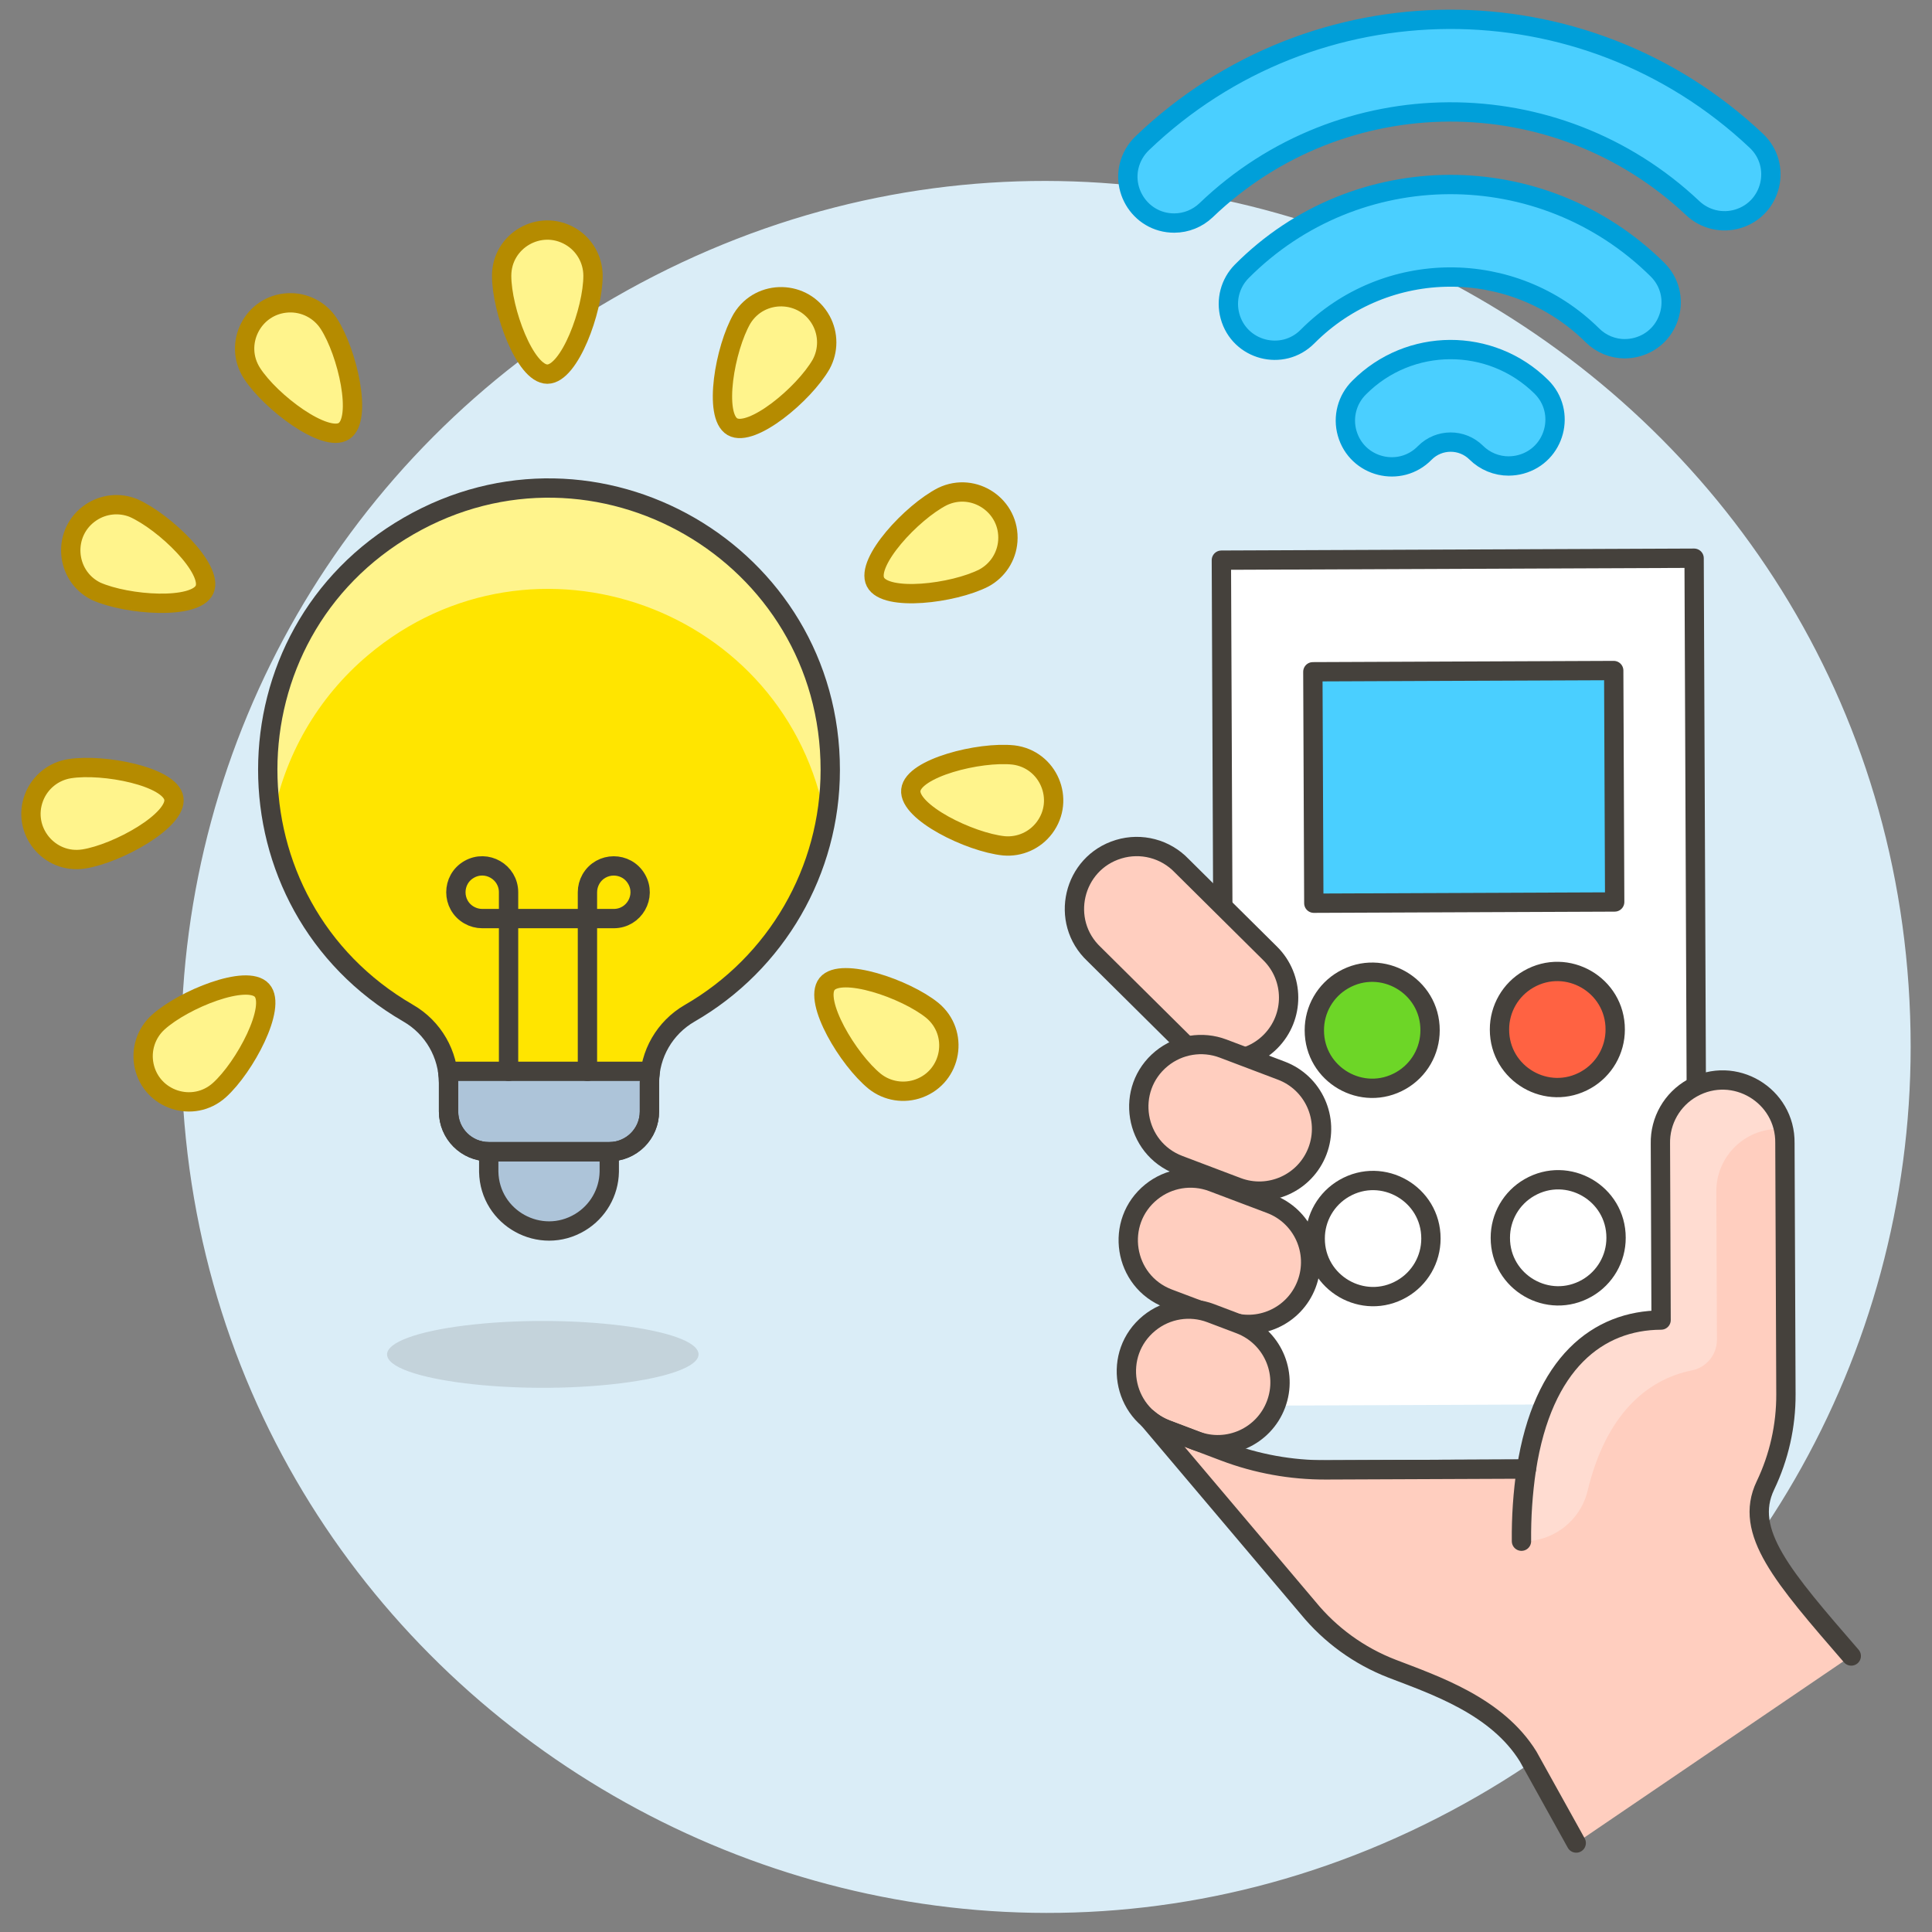 <svg viewBox="0 0 100 100" xmlns="http://www.w3.org/2000/svg" id="Smart-Light-1--Streamline-Ux.svg"><rect x="0" y="0" width="100" height="100" fill="#808080" stroke="none"/><desc>Smart Light 1 Streamline Illustration: https://streamlinehq.com</desc><path d="M9.88 54.189C9.88 88.259 46.761 109.552 76.266 92.517C89.96 84.612 98.395 70.001 98.395 54.189C98.395 20.12 61.514 -1.174 32.009 15.861C18.315 23.767 9.88 38.377 9.88 54.189Z" fill="#daedf7" stroke="#daedf7" stroke-width="1"></path><path d="M20.035 70.103C20.035 71.433 26.752 72.264 32.126 71.599C34.619 71.29 36.156 70.72 36.156 70.103C36.156 68.773 29.439 67.942 24.065 68.607C21.571 68.916 20.035 69.486 20.035 70.103Z" fill="#45413c" opacity=".15" stroke-width="1"></path><path d="M42.974 39.854C42.985 28.648 30.861 21.631 21.151 27.224C11.44 32.818 11.425 46.825 21.125 52.439C21.129 52.441 21.134 52.444 21.138 52.447C22.423 53.191 23.215 54.564 23.217 56.049V57.531C23.217 58.679 24.148 59.611 25.297 59.611H31.536C32.685 59.611 33.616 58.679 33.615 57.531V56.049C33.616 54.563 34.409 53.19 35.696 52.447C40.199 49.853 42.974 45.051 42.974 39.854Z" fill="#ffe500" stroke-width="1"></path><path d="M42.736 42.486C40.771 31.463 27.61 26.701 19.046 33.914C16.445 36.105 14.693 39.138 14.097 42.486C12.079 31.463 22.751 22.39 33.306 26.154C40.028 28.551 44.02 35.467 42.736 42.486Z" fill="#fff48c" stroke-width="1"></path><path d="M31.536 59.611H25.297V60.651C25.342 63.052 27.97 64.504 30.027 63.264C30.946 62.711 31.516 61.724 31.536 60.651Z" fill="#adc4d9" stroke="#45413c" stroke-linecap="round" stroke-linejoin="round" stroke-width="1"></path><path d="M33.615 57.531V56.049C33.616 55.849 33.63 55.65 33.658 55.452H23.174C23.203 55.649 23.217 55.849 23.217 56.049V57.531C23.217 58.679 24.148 59.611 25.297 59.611H31.536C32.685 59.611 33.616 58.679 33.615 57.531Z" fill="#adc4d9" stroke="#45413c" stroke-linecap="round" stroke-linejoin="round" stroke-width="1"></path><path d="M42.974 39.854C42.985 28.648 30.861 21.631 21.151 27.224C11.44 32.818 11.425 46.825 21.125 52.439C21.129 52.441 21.134 52.444 21.138 52.447C22.423 53.191 23.215 54.564 23.217 56.049V57.531C23.217 58.679 24.148 59.611 25.297 59.611H31.536C32.685 59.611 33.616 58.679 33.615 57.531V56.049C33.616 54.563 34.409 53.19 35.696 52.447C40.199 49.853 42.974 45.051 42.974 39.854Z" fill="none" stroke="#45413c" stroke-linecap="round" stroke-linejoin="round" stroke-width="1"></path><path d="M26.323 55.452V46.183C26.323 45.134 25.187 44.478 24.278 45.002C23.369 45.527 23.369 46.839 24.278 47.363C24.486 47.483 24.721 47.546 24.961 47.546H31.774C32.824 47.542 33.475 46.403 32.946 45.497C32.418 44.59 31.106 44.595 30.585 45.506C30.468 45.712 30.406 45.946 30.406 46.183V55.454" fill="none" stroke="#45413c" stroke-linecap="round" stroke-linejoin="round" stroke-width="1"></path><path d="M28.33 19.365C27.18 19.365 25.965 16.053 25.965 14.275C25.965 12.455 27.936 11.318 29.512 12.228C30.244 12.65 30.694 13.431 30.694 14.275C30.694 16.053 29.48 19.365 28.33 19.365Z" fill="#fff48c" stroke="#b58b00" stroke-linecap="round" stroke-linejoin="round" stroke-width="1"></path><path d="M17.803 22.313C16.838 22.939 14.016 20.822 13.046 19.325C12.055 17.797 13.09 15.769 14.909 15.675C15.754 15.632 16.557 16.042 17.017 16.752C17.987 18.247 18.771 21.686 17.803 22.313Z" fill="#fff48c" stroke="#b58b00" stroke-linecap="round" stroke-linejoin="round" stroke-width="1"></path><path d="M10.587 30.516C10.12 31.565 6.604 31.328 4.973 30.604C3.344 29.793 3.203 27.522 4.72 26.517C5.365 26.089 6.178 26.004 6.897 26.289C8.524 27.008 11.054 29.466 10.587 30.516Z" fill="#fff48c" stroke="#b58b00" stroke-linecap="round" stroke-linejoin="round" stroke-width="1"></path><path d="M8.999 41.327C9.18 42.462 6.098 44.18 4.34 44.459C2.542 44.744 1.11 42.976 1.762 41.276C2.065 40.487 2.765 39.92 3.6 39.788C5.359 39.51 8.82 40.191 8.999 41.327Z" fill="#fff48c" stroke="#b58b00" stroke-linecap="round" stroke-linejoin="round" stroke-width="1"></path><path d="M13.557 51.259C14.331 52.113 12.678 55.233 11.355 56.424C10.002 57.642 7.838 56.939 7.459 55.158C7.284 54.332 7.562 53.474 8.19 52.909C9.514 51.715 12.788 50.405 13.557 51.259Z" fill="#fff48c" stroke="#b58b00" stroke-linecap="round" stroke-linejoin="round" stroke-width="1"></path><path d="M42.809 50.928C43.532 50.036 46.87 51.175 48.255 52.296C49.657 53.456 49.279 55.699 47.573 56.334C46.797 56.623 45.927 56.485 45.278 55.971C43.898 54.851 42.089 51.826 42.809 50.928Z" fill="#fff48c" stroke="#b58b00" stroke-linecap="round" stroke-linejoin="round" stroke-width="1"></path><path d="M47.144 40.896C47.263 39.753 50.684 38.89 52.455 39.077C54.262 39.297 55.153 41.39 54.06 42.845C53.569 43.499 52.775 43.852 51.96 43.78C50.19 43.594 47.023 42.039 47.144 40.896Z" fill="#fff48c" stroke="#b58b00" stroke-linecap="round" stroke-linejoin="round" stroke-width="1"></path><path d="M45.313 30.123C44.79 29.099 47.194 26.513 48.776 25.704C50.416 24.912 52.298 26.192 52.164 28.008C52.105 28.815 51.637 29.535 50.923 29.918C49.337 30.726 45.834 31.148 45.313 30.123Z" fill="#fff48c" stroke="#b58b00" stroke-linecap="round" stroke-linejoin="round" stroke-width="1"></path><path d="M37.909 22.086C36.914 21.51 37.518 18.035 38.407 16.493C39.355 14.939 41.629 14.993 42.502 16.59C42.887 17.297 42.887 18.151 42.501 18.857C41.613 20.403 38.904 22.66 37.909 22.086Z" fill="#fff48c" stroke="#b58b00" stroke-linecap="round" stroke-linejoin="round" stroke-width="1"></path><path d="M63.218 28.994L87.687 28.893L87.881 76.002L63.412 76.103Z" fill="#ffffff" stroke-width="1"></path><path d="M63.452 70.046C63.457 71.547 64.68 72.76 66.181 72.753L85.212 72.674C86.469 72.667 87.558 71.797 87.841 70.572H87.859L87.87 73.281C87.877 74.783 86.665 76.006 85.163 76.013L66.132 76.091C64.632 76.097 63.41 74.886 63.404 73.385L63.389 70.047" fill="#daedf7" stroke-width="1"></path><path d="M63.218 28.994L87.687 28.893L87.881 76.002L63.412 76.103Z" fill="none" stroke="#45413c" stroke-linecap="round" stroke-linejoin="round" stroke-width="1"></path><path d="M67.953 34.771L83.526 34.707L83.576 46.686L68.003 46.75Z" fill="#4acfff" stroke-width="1"></path><path d="M82.329 34.711L69.152 34.767C68.49 34.769 67.956 35.308 67.958 35.969L67.998 45.552C68 46.214 68.539 46.748 69.201 46.745L71.576 46.736L83.166 35.052C82.942 34.833 82.642 34.711 82.329 34.711Z" fill="#4acfff" stroke-width="1"></path><path d="M67.953 34.771L83.526 34.707L83.576 46.686L68.003 46.75Z" fill="none" stroke="#45413c" stroke-linecap="round" stroke-linejoin="round" stroke-width="1"></path><path d="M77.613 53.287C77.609 55.593 80.102 57.039 82.101 55.889C83.032 55.354 83.605 54.361 83.603 53.287C83.608 50.982 81.114 49.536 79.115 50.685C78.184 51.221 77.611 52.213 77.613 53.287Z" fill="#ff6242" stroke="#45413c" stroke-linecap="round" stroke-linejoin="round" stroke-width="1"></path><path d="M77.657 64.069C77.653 66.374 80.146 67.82 82.145 66.671C83.076 66.135 83.65 65.142 83.647 64.069C83.652 61.763 81.158 60.317 79.159 61.467C78.228 62.002 77.655 62.995 77.657 64.069Z" fill="#ffffff" stroke="#45413c" stroke-linecap="round" stroke-linejoin="round" stroke-width="1"></path><path d="M68.03 53.326C68.026 55.632 70.519 57.077 72.518 55.928C73.449 55.393 74.022 54.4 74.02 53.326C74.025 51.02 71.531 49.575 69.532 50.724C68.601 51.259 68.028 52.252 68.03 53.326Z" fill="#6dd627" stroke="#45413c" stroke-linecap="round" stroke-linejoin="round" stroke-width="1"></path><path d="M68.074 64.107C68.07 66.413 70.564 67.859 72.562 66.709C73.493 66.174 74.067 65.181 74.065 64.107C74.069 61.802 71.576 60.356 69.577 61.505C68.646 62.041 68.072 63.033 68.074 64.107Z" fill="#ffffff" stroke="#45413c" stroke-linecap="round" stroke-linejoin="round" stroke-width="1"></path><path d="M65.765 53.907C64.512 55.171 62.471 55.179 61.208 53.926L56.632 49.389C54.822 47.692 55.529 44.672 57.904 43.954C59.067 43.602 60.329 43.934 61.168 44.813L65.744 49.35C67.009 50.602 67.018 52.643 65.765 53.907Z" fill="#ffcebf" stroke="#45413c" stroke-linecap="round" stroke-linejoin="round" stroke-width="1"></path><path d="M95.821 85.714C92.612 82.302 90.164 79.423 91.377 76.889C92.083 75.414 92.447 73.798 92.439 72.162L92.395 61.186V61.178L92.387 59.172C92.422 56.692 89.758 55.104 87.592 56.314C86.55 56.897 85.916 58.006 85.942 59.199L85.954 62.138L85.978 68.326C82.718 68.339 79.856 70.539 79.007 76.038L68.632 76.081C66.837 76.088 65.055 75.766 63.376 75.13L60.382 73.996C60.03 73.863 59.704 73.67 59.42 73.424L67.704 83.221C68.854 84.627 70.349 85.711 72.043 86.367C74.265 87.223 77.477 88.295 79.096 90.913L81.585 95.395Z" fill="#ffcebf" stroke-width="1"></path><path d="M68.194 59.571C67.564 61.235 65.703 62.074 64.039 61.443L61.025 60.301C58.706 59.422 58.207 56.362 60.127 54.793C61.019 54.064 62.231 53.867 63.308 54.274L66.322 55.416C67.986 56.046 68.824 57.907 68.194 59.571Z" fill="#ffcebf" stroke="#45413c" stroke-linecap="round" stroke-linejoin="round" stroke-width="1"></path><path d="M67.629 66.469C66.999 68.134 65.138 68.973 63.474 68.342L60.46 67.205C58.145 66.311 57.667 63.247 59.598 61.69C60.483 60.976 61.678 60.782 62.743 61.177L65.756 62.315C67.421 62.944 68.26 64.805 67.629 66.469Z" fill="#ffcebf" stroke="#45413c" stroke-linecap="round" stroke-linejoin="round" stroke-width="1"></path><path d="M66.044 72.694C65.414 74.359 63.554 75.198 61.889 74.567L60.382 73.996C58.063 73.117 57.564 70.057 59.485 68.487C60.376 67.759 61.588 67.561 62.665 67.969L64.172 68.54C65.836 69.17 66.674 71.03 66.044 72.694Z" fill="#ffcebf" stroke="#45413c" stroke-linecap="round" stroke-linejoin="round" stroke-width="1"></path><path d="M92.3 58.443C90.424 58.303 88.828 59.792 88.837 61.673L88.868 69.345C88.871 70.115 88.329 70.778 87.574 70.93C85.149 71.418 83.098 73.322 82.176 77.158C81.796 78.732 80.365 79.824 78.746 79.775C78.733 78.525 78.817 77.276 78.999 76.04C79.849 70.541 82.711 68.342 85.97 68.328L85.947 62.14L85.934 59.201C85.927 56.72 88.608 55.161 90.76 56.395C91.532 56.837 92.087 57.58 92.293 58.446Z" fill="#ffdcd1" stroke-width="1"></path><path d="M79.005 76.038C78.823 77.274 78.738 78.523 78.751 79.772" fill="none" stroke="#45413c" stroke-linecap="round" stroke-linejoin="round" stroke-width="1"></path><path d="M95.821 85.714C92.28 81.62 90.228 79.291 91.377 76.889C92.083 75.414 92.447 73.798 92.439 72.162L92.395 61.186V61.178L92.387 59.172C92.422 56.692 89.758 55.104 87.592 56.314C86.55 56.897 85.916 58.006 85.942 59.199L85.954 62.138L85.978 68.326C82.718 68.339 79.856 70.539 79.007 76.038L68.632 76.081C66.837 76.088 65.055 75.766 63.376 75.13L60.382 73.996C60.03 73.863 59.704 73.67 59.42 73.424L67.704 83.221C68.854 84.627 70.349 85.711 72.043 86.367C74.265 87.223 77.477 88.295 79.096 90.913L81.585 95.395" fill="none" stroke="#45413c" stroke-linecap="round" stroke-linejoin="round" stroke-width="1"></path><path d="M78.104 24.12C77.469 24.124 76.858 23.874 76.407 23.426C75.67 22.698 74.482 22.703 73.751 23.438C72.466 24.761 70.23 24.195 69.727 22.42C69.489 21.58 69.728 20.676 70.349 20.062C72.945 17.452 77.165 17.435 79.782 20.024C81.089 21.325 80.499 23.553 78.719 24.035C78.518 24.089 78.312 24.117 78.104 24.118Z" fill="#4acfff" stroke="#009fd9" stroke-linecap="round" stroke-linejoin="round" stroke-width="1"></path><path d="M84.119 18.052C83.484 18.055 82.873 17.805 82.423 17.357C78.332 13.309 71.737 13.337 67.679 17.418C66.381 18.729 64.15 18.142 63.664 16.362C63.439 15.536 63.671 14.652 64.274 14.044C70.195 8.087 79.821 8.048 85.792 13.956C87.099 15.256 86.509 17.484 84.729 17.966C84.528 18.02 84.322 18.048 84.114 18.049Z" fill="#4acfff" stroke="#009fd9" stroke-linecap="round" stroke-linejoin="round" stroke-width="1"></path><path d="M60.783 11.545C58.938 11.55 57.78 9.556 58.698 7.955C58.813 7.755 58.956 7.572 59.123 7.413C67.992 -1.087 81.967 -1.144 90.905 7.284C92.249 8.548 91.721 10.794 89.953 11.326C89.133 11.573 88.244 11.364 87.62 10.777C80.534 4.09 69.448 4.139 62.422 10.887C61.979 11.307 61.393 11.543 60.783 11.545Z" fill="#4acfff" stroke="#009fd9" stroke-linecap="round" stroke-linejoin="round" stroke-width="1"></path></svg>